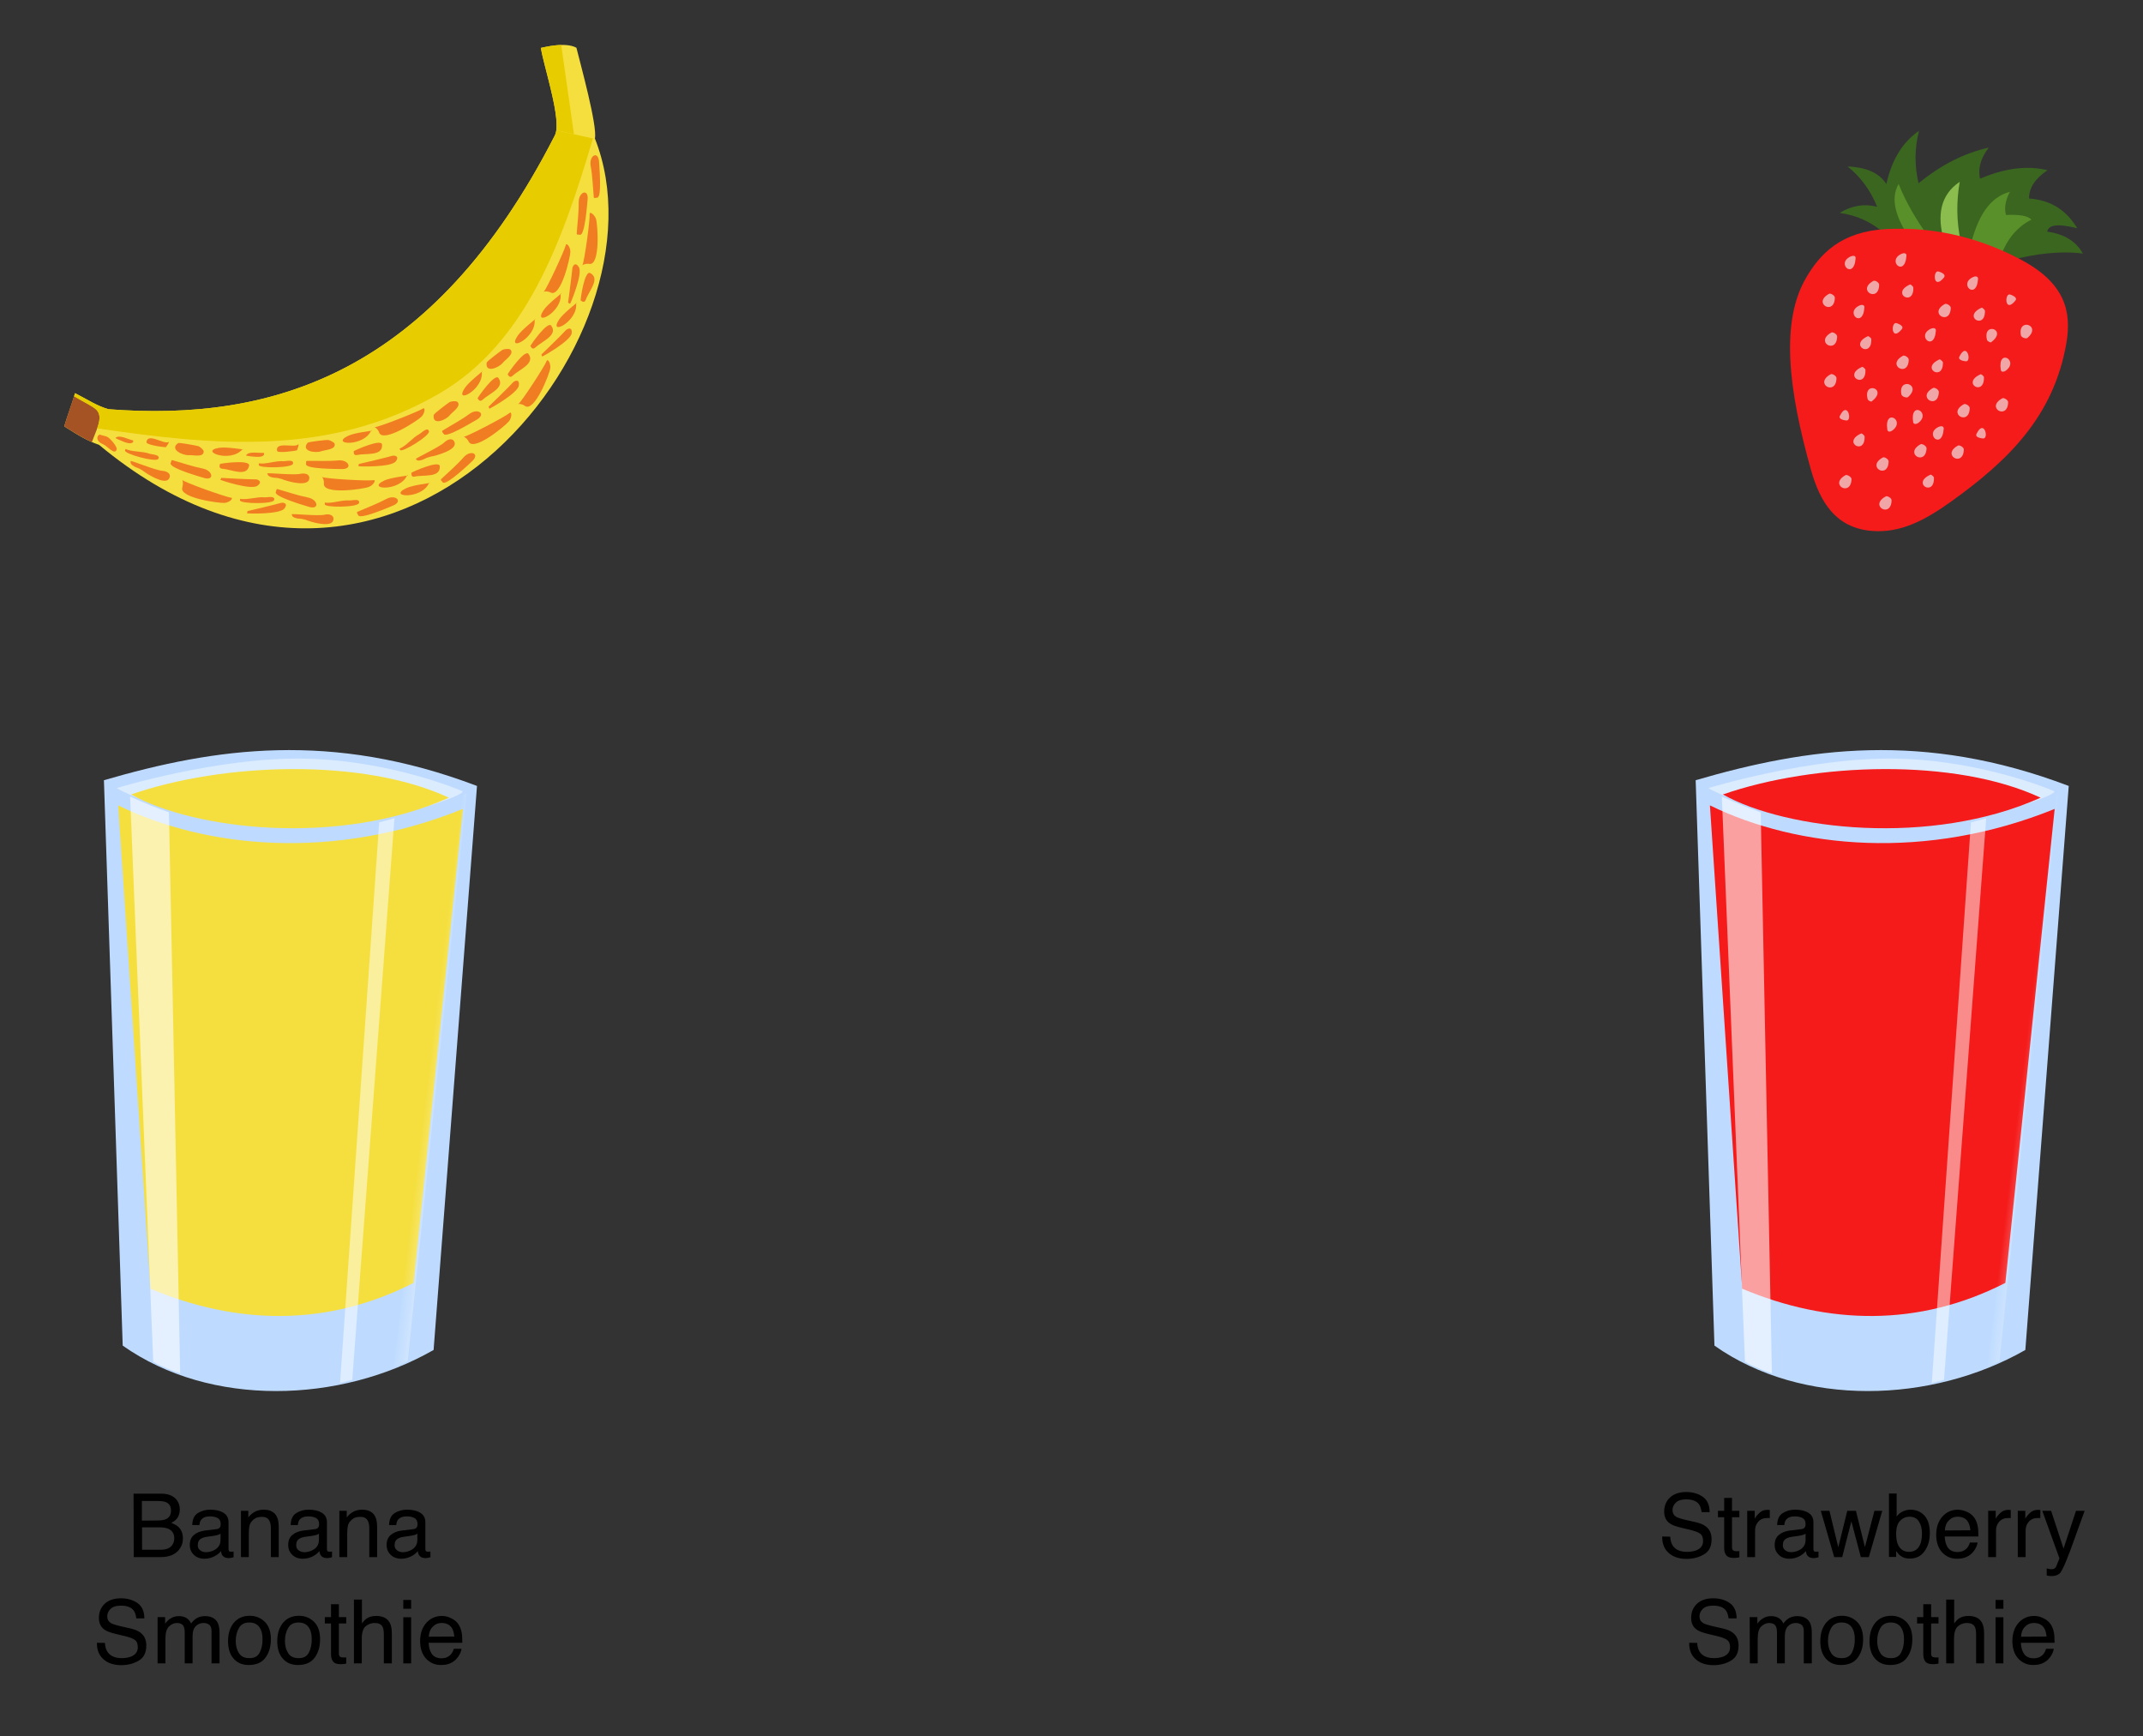 <?xml version="1.0" encoding="utf-8"?>
<svg version="1.1" id="Layer_1" xmlns="http://www.w3.org/2000/svg" xmlns:xlink="http://www.w3.org/1999/xlink" x="0px" y="0px"
	 viewBox="0 0 1310.9 1062" style="enable-background:new 0 0 1310.9 1062;" xml:space="preserve">
<rect x="0" y="0" width="1310.9" height="1062" fill="#333333" stroke="none"/>
<style type="text/css">
	.st0{fill:#3B6620;}
	.st1{fill:#599029;}
	.st2{fill:#8BBC4E;}
	.st3{fill:#F51B1B;}
	.st4{fill:#F0A6A6;}
	.st5{fill:#BEDBFF;}
	.st6{fill:#FFFFFF;fill-opacity:0.466;}
	.st7{fill:#F5DF3F;}
	.st8{fill:#FFFFFF;fill-opacity:0.585;}
	.st9{fill:url(#SVGID_1_);}
	.st10{fill:#FFFFFF;fill-opacity:0.49;}
	.st11{fill:url(#SVGID_2_);}
	.st12{fill:#A55325;}
	.st13{fill:#E7CC00;}
	.st14{fill:#F17D23;}
	.st15{fill:none;}
</style>
<g id="_566188592_7_">
	<path class="st0" d="M1153.3,143.2c-8.7-7.6-17-11.3-27.9-13c6.8-4.1,14.3-5.9,22.9-3.7c-4-9.8-9.9-18.1-18.1-24.7
		c10.8,0.5,19.2,3.6,23.7,10.8c3.2-14.5,9.7-25.5,20-32.6c-2.9,11.1-2.7,21.7-0.3,32.1c13.8-11.3,28.1-18.5,42.9-21.8
		c-4.1,5.5-6.8,11.4-5.3,19c14.1-6,27.9-8.4,41.3-5.2c-7.6,5.1-11.4,10.9-11.3,17.3c15.1,1.2,23.5,8.5,29.5,18.2
		c-13.4-3.3-17.7-1.6-18.4,2.1c11,1.5,17.9,6.3,21.8,13.4c-13.8-1.8-28.5,0.1-43.7,3.9L1153.3,143.2z"/>
	<path class="st1" d="M1180.1,145.4c-4.3-0.3-8.6-0.7-12.9-1.1c-7.4-11.7-11-22.6-5.8-31.8C1165.9,123.8,1172.3,134.7,1180.1,145.4z
		"/>
	<path class="st2" d="M1199.3,147.2c-3.3,0.2-6.7,0.3-10,0.5c-4.7-16-2.3-28.6,9.5-36.5C1196.7,123.2,1196.8,135.2,1199.3,147.2z"/>
	<path class="st1" d="M1224,156.2c-6.1-2.3-12.3-4.6-18.4-6.8c4.2-16.6,11.3-28.8,23.9-32.1c-2.5,4.7-3.7,9.5-2.4,14.2
		c8.3-0.4,13.6,0.5,15.5,2.9C1233.9,138.7,1227.9,146.2,1224,156.2z"/>
	<path class="st3" d="M1104.7,170.1c8.6-14.9,21.6-28.6,49.4-30c32.2-1.6,59.2,6.7,81.5,18.4c28,14.6,31.7,32.4,28.4,51.5
		c-7.8,44.9-35.8,71.9-70.5,96.8c-16.1,11.5-31.1,19.5-48.9,17.9c-21.7-2-31.2-17.5-36.8-37.3
		C1093.8,237.8,1089.2,196.8,1104.7,170.1z"/>
	<path class="st4" d="M1229.4,180.1c-3.3-0.5-3,11.7,3.4,3.8C1234.7,181.6,1229.5,180.1,1229.4,180.1z"/>
	<path class="st4" d="M1185.6,166c-3.3-0.5-3,11.7,3.5,3.8C1191,167.4,1185.7,166,1185.6,166z"/>
	<path class="st4" d="M1159.9,197.6c-3.3-0.5-3,11.7,3.4,3.8C1165.3,199.1,1160,197.6,1159.9,197.6z"/>
	<path class="st4" d="M1202.8,221c3.3-0.3,0.3-12.1-4.2-2.9C1197.3,220.7,1202.7,221,1202.8,221z"/>
	<path class="st4" d="M1213.3,268.2c3.4-0.3,0.3-12.1-4.2-2.9C1207.7,267.9,1213.2,268.2,1213.3,268.2z"/>
	<path class="st4" d="M1129.7,257.2c3.4-0.3,0.3-12.1-4.2-2.9C1124.2,256.9,1129.7,257.2,1129.7,257.2z"/>
	<path class="st4" d="M1207.1,169.4c-9.5,4.2,2,14.7,2.9,1.2C1210.1,168.8,1208.2,168.9,1207.1,169.4z"/>
	<path class="st4" d="M1181.3,201c-9.5,4.2,2,14.7,2.9,1.2C1184.3,200.5,1182.5,200.5,1181.3,201z"/>
	<path class="st4" d="M1163.3,155.2c-9.5,4.2,2,14.8,2.9,1.2C1166.3,154.6,1164.4,154.7,1163.3,155.2z"/>
	<path class="st4" d="M1137.6,186.8c-9.5,4.2,2,14.7,2.9,1.2C1140.6,186.3,1138.7,186.3,1137.6,186.8z"/>
	<path class="st4" d="M1186.1,261c-9.5,4.2,2,14.8,2.9,1.2C1189.1,260.5,1187.3,260.5,1186.1,261z"/>
	<path class="st4" d="M1132.2,156.8c-9.5,4.2,2,14.7,2.9,1.2C1135.3,156.2,1133.4,156.3,1132.2,156.8z"/>
	<path class="st4" d="M1227,226.7c8.3-6.2-5.2-14-3.1-0.5C1224.2,227.9,1226,227.4,1227,226.7z"/>
	<path class="st4" d="M1173.4,258.7c8.3-6.2-5.2-14-3.1-0.5C1170.6,259.8,1172.4,259.4,1173.4,258.7z"/>
	<path class="st4" d="M1157.6,263.3c8.3-6.2-5.1-14-3.1-0.5C1154.8,264.5,1156.6,264.1,1157.6,263.3z"/>
	<path class="st4" d="M1212.2,188.2c-12.2,5.4,2.4,13.9,2,1.8C1214.1,189.4,1212.5,188,1212.2,188.2z"/>
	<path class="st4" d="M1139.1,224.4c-12.2,5.3,2.5,13.9,2,1.8C1141.1,225.6,1139.4,224.2,1139.1,224.4z"/>
	<path class="st4" d="M1186.5,219.8c-12.2,5.3,2.4,13.9,2,1.8C1188.4,221,1186.8,219.7,1186.5,219.8z"/>
	<path class="st4" d="M1211.6,228.9c-12.2,5.4,2.4,13.9,2,1.8C1213.6,230.1,1212,228.8,1211.6,228.9z"/>
	<path class="st4" d="M1138.6,265.1c-12.2,5.3,2.5,13.9,2,1.8C1140.5,266.3,1138.9,265,1138.6,265.1z"/>
	<path class="st4" d="M1168.4,174c-12.2,5.4,2.5,13.9,2,1.9C1170.4,175.2,1168.7,173.8,1168.4,174z"/>
	<path class="st4" d="M1142.7,205.6c-12.2,5.4,2.5,13.9,2,1.8C1144.7,206.8,1143,205.5,1142.7,205.6z"/>
	<path class="st4" d="M1181,290.3c-12.2,5.3,2.5,13.9,2,1.8C1183,291.5,1181.3,290.2,1181,290.3z"/>
	<path class="st4" d="M1217.9,209.4c10.7-7.9-5.4-13-2.4-1.4C1215.7,208.7,1217.6,209.6,1217.9,209.4z"/>
	<path class="st4" d="M1144.8,245.6c10.7-7.9-5.4-13-2.3-1.4C1142.6,244.9,1144.5,245.8,1144.8,245.6z"/>
	<path class="st4" d="M1189.8,185.9c-10.6,5.7,3.2,13.6,3.5,2.5C1193.4,186.9,1190.7,185.5,1189.8,185.9z"/>
	<path class="st4" d="M1164.1,217.6c-10.6,5.7,3.2,13.6,3.5,2.5C1167.7,218.6,1165,217.1,1164.1,217.6z"/>
	<path class="st4" d="M1201.4,247.2c-10.6,5.7,3.2,13.6,3.5,2.5C1205,248.2,1202.2,246.7,1201.4,247.2z"/>
	<path class="st4" d="M1182.5,237.3c-10.5,5.7,3.2,13.6,3.5,2.5C1186.1,238.3,1183.4,236.8,1182.5,237.3z"/>
	<path class="st4" d="M1197.8,272.5c-10.6,5.7,3.2,13.6,3.5,2.5C1201.4,273.5,1198.6,272.1,1197.8,272.5z"/>
	<path class="st4" d="M1224.9,243.6c-10.6,5.7,3.2,13.6,3.5,2.5C1228.5,244.6,1225.7,243.1,1224.9,243.6z"/>
	<path class="st4" d="M1151.8,279.8c-10.5,5.7,3.2,13.6,3.5,2.5C1155.4,280.8,1152.6,279.3,1151.8,279.8z"/>
	<path class="st4" d="M1129,290.6c-10.5,5.7,3.2,13.6,3.6,2.5C1132.6,291.6,1129.8,290.2,1129,290.6z"/>
	<path class="st4" d="M1146,171.8c-10.5,5.7,3.2,13.6,3.5,2.5C1149.6,172.7,1146.9,171.3,1146,171.8z"/>
	<path class="st4" d="M1120.3,203.4c-10.5,5.7,3.2,13.6,3.5,2.5C1123.9,204.4,1121.2,202.9,1120.3,203.4z"/>
	<path class="st4" d="M1174.9,271.7c-10.5,5.7,3.2,13.6,3.6,2.5C1178.5,272.7,1175.8,271.3,1174.9,271.7z"/>
	<path class="st4" d="M1119.9,228.9c-10.6,5.7,3.2,13.6,3.5,2.5C1123.5,229.9,1120.8,228.4,1119.9,228.9z"/>
	<path class="st4" d="M1118.9,179.7c-10.5,5.7,3.2,13.6,3.5,2.5C1122.5,180.7,1119.7,179.2,1118.9,179.7z"/>
	<path class="st4" d="M1153.6,303.6c-10.6,5.7,3.2,13.6,3.5,2.5C1157.2,304.6,1154.4,303.1,1153.6,303.6z"/>
	<path class="st4" d="M1240.2,206.7c9.1-7.8-6.1-12.6-4-1.7C1236.4,206.5,1239.4,207.4,1240.2,206.7z"/>
	<path class="st4" d="M1167.1,242.9c9-7.8-6.1-12.5-4-1.7C1163.4,242.7,1166.4,243.5,1167.1,242.9z"/>
</g>
<g transform="matrix(.566 0 0 .566 -452.28 21.535)">
	<path class="st5" d="M911.4,805.1l20.3,611c94.8,66.9,234.9,62.5,336,4.7l46.9-609.5C1157.6,751.6,1031.3,770.1,911.4,805.1
		L911.4,805.1z"/>
	<path class="st6" d="M925.3,813.6c-0.6,0.7,76.7,40.6,176.7,42.1c104.6,1.5,202.8-34.7,196.8-38.8c0,0-76.5-33.2-170.2-35.1
		S925.3,813.6,925.3,813.6L925.3,813.6z"/>
	<g>
		<path class="st7" d="M926.8,832.3l34.9,522.3c92.6,39,190.7,41.7,284.4-6.3l53.3-512.2C1160.4,892.5,1021.8,878.8,926.8,832.3
			L926.8,832.3z"/>
		<path class="st7" d="M940.8,820.5c99-34.5,250.8-39.8,343.4,3.5C1165.4,877.2,1009,858.7,940.8,820.5z"/>
	</g>
	<path class="st8" d="M939.7,822.8c14.2,6.4,28.3,12.2,42,17l12.1,606.2c-9.9-3.3-19.7-7.1-29.1-12.5L939.7,822.8L939.7,822.8z"/>

		<linearGradient id="SVGID_1_" gradientUnits="userSpaceOnUse" x1="7393.394" y1="2188.703" x2="7262.894" y2="2172.923" gradientTransform="matrix(0.321 0 0 0.321 -1071.238 440.326)">
		<stop  offset="0" style="stop-color:#FFFFFF;stop-opacity:0.792"/>
		<stop  offset="1" style="stop-color:#FFFFFF;stop-opacity:0"/>
	</linearGradient>
	<path class="st9" d="M1233.7,844c24.3-6.9,46.9-14.2,69.7-24.8l-63.7,613.7c-23.6,10.4-36.2,14.3-52.1,18.9L1233.7,844L1233.7,844z
		"/>
	<path class="st10" d="M1179.8,1453.1l45.6-606.9l-16.5,4.5l-42.3,605.7L1179.8,1453.1L1179.8,1453.1z"/>
</g>
<g transform="matrix(.566 0 0 .566 -452.28 21.535)">
	<path class="st5" d="M2631.7,805.1l20.3,611c94.8,66.9,234.9,62.5,336,4.7l46.9-609.5C2877.9,751.6,2751.6,770.1,2631.7,805.1
		L2631.7,805.1z"/>
	<path class="st6" d="M2645.6,813.6c-0.6,0.7,76.7,40.6,176.7,42.1c104.6,1.5,202.8-34.7,196.8-38.8c0,0-76.5-33.2-170.2-35.1
		S2645.6,813.6,2645.6,813.6L2645.6,813.6z"/>
	<g>
		<path class="st3" d="M2647.1,832.3l34.9,522.3c92.6,39,190.7,41.7,284.4-6.3l53.3-512.2C2880.7,892.5,2742.2,878.8,2647.1,832.3
			L2647.1,832.3z"/>
		<path class="st3" d="M2661.1,820.5c99-34.5,250.8-39.8,343.4,3.5C2885.7,877.2,2729.3,858.7,2661.1,820.5z"/>
	</g>
	<path class="st8" d="M2660,822.8c14.2,6.4,28.3,12.2,42,17l12.1,606.2c-9.9-3.3-19.7-7.1-29.1-12.5L2660,822.8L2660,822.8z"/>

		<linearGradient id="SVGID_2_" gradientUnits="userSpaceOnUse" x1="12759.943" y1="2188.726" x2="12629.443" y2="2172.946" gradientTransform="matrix(0.321 0 0 0.321 -1071.238 440.326)">
		<stop  offset="0" style="stop-color:#FFFFFF;stop-opacity:0.792"/>
		<stop  offset="1" style="stop-color:#FFFFFF;stop-opacity:0"/>
	</linearGradient>
	<path class="st11" d="M2954,844c24.3-6.9,46.9-14.2,69.7-24.8l-63.7,613.7c-23.6,10.4-36.2,14.3-52.1,18.9L2954,844L2954,844z"/>
	<path class="st10" d="M2900.1,1453.1l45.6-606.9l-16.5,4.5l-42.3,605.7L2900.1,1453.1L2900.1,1453.1z"/>
</g>
<g id="_699425632_13_">
	<path class="st7" d="M330.9,29.3c1.2,9.7,13.2,44.7,8.5,53.5C264.7,229.1,166.1,258,66.4,250.3c-7.4-2.1-13.1-6.1-20.5-9.8
		c-2,6.8-4.6,13.6-6.6,20.3c9.5,6,13.9,8.7,21.3,11.3c179.8,149.5,351.9-64.9,303.3-187.4c1.7-7.5-9-46.2-11.3-55.5
		C346.7,26,336.5,28,330.9,29.3z"/>
	<path class="st12" d="M50,245l-4.7-2.7c-1.9,6.2-4.3,12.3-6,18.5c7.5,4.7,11.8,7.4,16.9,9.6c0.7-1.7,1.3-3.2,1.8-4.6
		c1.5-3.7,2.4-6.2,2.7-8.4c0.4-2.2,0.1-4-0.6-5.3s-1.9-2.2-3.6-3.4C54.7,247.6,52.3,246.3,50,245z"/>
	<path class="st13" d="M268.9,240.6c52.6-30.7,75-92.2,93.8-155.9l-22.4-5c-0.2,1.3-0.5,2.4-0.9,3.2
		C264.7,229.1,166.1,258,66.4,250.3c-7.4-2.1-13.1-6.1-20.5-9.8c-0.2,0.6-0.4,1.3-0.6,1.9l4.7,2.7c2.4,1.3,4.7,2.6,6.5,3.7
		s2.9,2,3.6,3.4s1,3.2,0.6,5.3c-0.2,1.3-0.6,2.8-1.3,4.5C130,272.3,201.4,279.9,268.9,240.6z"/>
	<path class="st14" d="M70.6,267.9c2.1-2.3,7.8,0.8,10.8,1.5c0.4,0.1,0.4,3.1-5.3,1C74,269.6,70.5,268,70.6,267.9z"/>
	<path class="st14" d="M150.5,278.6c1.3-2.8,7.7-1.4,10.8-1.6c0.4,0,1.3,2.9-4.9,2.4C154.2,279.3,150.5,278.8,150.5,278.6z"/>
	<path class="st14" d="M103,270.4c-2.8,1.5-12.9-6-13.4,0.1c-0.1,1.6,10.2,3.1,11.9,3C101.5,273.5,104.3,269.7,103,270.4z"/>
	<path class="st14" d="M182.3,271.9c-2.3,2.2-14.1-2.1-12.8,3.9c0.3,1.5,10.7,0.1,12.2-0.4C181.7,275.4,183.4,270.9,182.3,271.9z"/>
	<path class="st14" d="M60.9,265.8c-2.3,1.2-1.7,4.4,1.9,5.8c3,1.2,7.5,7.3,8.6,3.2c0.4-1.4-3.9-6.9-6.2-7.8
		C64.6,266.9,61,265.8,60.9,265.8z"/>
	<path class="st14" d="M76.8,274.6c4.3,2,10.1,1.2,15,3c1.2,0.4,6.6,0.5,5,3.1c-1.5,2.3-21.2-3.2-20.3-5.2
		C76.6,275.3,76.8,274.6,76.8,274.6z"/>
	<path class="st14" d="M146.9,305.1c4.7,0.8,10.1-1.4,15.2-0.9c1.2,0.1,6.5-1.2,5.6,1.7c-0.8,2.6-21.3,2.2-20.9,0.1
		C146.8,305.8,146.9,305.1,146.9,305.1z"/>
	<path class="st14" d="M158.3,283.4c4.7,0.7,10-1.7,15.2-1.3c1.3,0.1,6.5-1.4,5.7,1.6c-0.7,2.6-21.2,2.8-20.9,0.7
		C158.3,284,158.4,283.4,158.3,283.4z"/>
	<path class="st14" d="M198.7,307.4c4.7,0.7,10-1.7,15.2-1.3c1.3,0.1,6.5-1.4,5.7,1.6c-0.7,2.7-21.3,2.9-20.9,0.7
		C198.7,308.1,198.7,307.4,198.7,307.4z"/>
	<path class="st14" d="M244.4,274.4c4.4-1.8,7.7-6.6,12.3-9c1.1-0.6,4.9-4.6,5.7-1.6c0.7,2.7-16.8,13.4-17.6,11.4
		C244.7,275,244.4,274.4,244.4,274.4z"/>
	<path class="st14" d="M79.9,282c0.4-0.5,15.2,5.7,19.5,6c2,0.1,5.4,1.3,4.3,4.2c-1.7,4.6-10.4-0.5-13.3-2.2c-3-1.8-3.3-2.8-7.3-4.2
		c-1.2-0.5-3.6-1.9-3.2-3.3V282z"/>
	<path class="st14" d="M163.4,289.6c0.2-0.6,16.2,1.2,20.4,0.2c2-0.4,5.6-0.3,5.4,2.8c-0.3,4.9-10.2,2.5-13.3,1.6
		c-3.4-0.9-4-1.8-8.2-2c-1.3-0.1-3.9-0.8-4-2.2L163.4,289.6z"/>
	<path class="st14" d="M178.3,314.6c0.2-0.6,16.2,1.2,20.4,0.2c1.9-0.5,5.5-0.2,5.3,2.8c-0.3,4.9-10.2,2.5-13.3,1.6
		c-3.4-0.9-4-1.8-8.2-2c-1.3-0.1-3.9-0.8-3.9-2.2L178.3,314.6z"/>
	<path class="st14" d="M254.3,280.8c-0.1-0.6,14.5-7.3,17.6-10.3c1.4-1.4,4.6-3.1,6-0.4c2.2,4.4-7.5,7.3-10.6,8.3
		c-3.3,1-4.3,0.6-8.1,2.5c-1.1,0.6-3.8,1.4-4.6,0.1L254.3,280.8z"/>
	<path class="st14" d="M121.4,272.9c-0.9-0.3-11.8-2.3-12.4-1.9c-5.6,3.8,2.7,7.6,6.4,7.4c2.8-0.2,9.1,1.6,9.2-2.2
		C124.7,275.2,122.3,273.2,121.4,272.9z"/>
	<path class="st14" d="M200.7,269.1c-1-0.1-12,1.1-12.5,1.7c-4.3,5.2,4.7,6.5,8.3,5.2c2.6-0.9,9.1-1,8.2-4.6
		C204.4,270.5,201.7,269.2,200.7,269.1z"/>
	<path class="st14" d="M275.1,245.9c-0.8,0.4-9.7,7.1-9.8,7.9c-1,6.7,7.4,3.2,9.8,0.2c1.8-2.2,7.3-5.6,4.7-8.2
		C279.1,245.1,276,245.4,275.1,245.9z"/>
	<path class="st14" d="M307.5,213.9c-0.8,0.4-9.7,7.1-9.8,7.9c-1,6.7,7.4,3.1,9.8,0.2c1.8-2.2,7.3-5.6,4.7-8.2
		C311.4,213.1,308.4,213.5,307.5,213.9z"/>
	<path class="st14" d="M111.4,293.5c1.8,1.7,26.6,10.5,29.9,10.9c1.8,0.2-0.8,2.9-3.8,3.2c-3.3,0.3-28.7-3.1-25.9-9.7
		C111.9,296.8,112.1,294.2,111.4,293.5z"/>
	<path class="st14" d="M196.8,291.7c2.3,1.2,28.5,2.6,31.7,2c1.7-0.3,0.1,3-2.8,4.1c-3,1.3-28.4,5.1-27.6-2.1
		C198.3,294.7,197.8,292.2,196.8,291.7z"/>
	<path class="st14" d="M283.5,267.2c2.5-0.2,25.8-12.5,28.2-14.6c1.4-1.2,1.6,2.5-0.3,5c-2,2.6-21.7,19-24.7,12.5
		C286.3,269,284.5,267.1,283.5,267.2z"/>
	<path class="st14" d="M316.9,247.3c2.1-1.4,16.4-23.5,17.5-26.5c0.6-1.7,2.6,1.4,2.2,4.5c-0.4,3.3-9.7,27.2-15.5,23
		C320.2,247.5,317.8,246.7,316.9,247.3z"/>
	<path class="st14" d="M229,261.3c2.5,0.1,27-9.6,29.7-11.4c1.5-1,1.3,2.7-0.8,4.9c-2.3,2.4-23.7,16.5-26,9.7
		C231.6,263.4,230.1,261.4,229,261.3z"/>
	<path class="st14" d="M332.5,178.6c1.9-1.7,12.9-25.6,13.6-28.7c0.4-1.7,2.8,1,2.8,4.1c0,3.3-5.8,28.3-12.1,24.9
		C335.9,178.3,333.3,177.9,332.5,178.6z"/>
	<path class="st14" d="M356.2,162.4c1.3-2.2,4.8-28.3,4.5-31.5c-0.2-1.8,2.9,0.1,3.9,3.1c1,3.1,2.8,28.7-4.2,27.4
		C359.3,161.2,356.8,161.5,356.2,162.4z"/>
	<path class="st14" d="M105.6,281.5c6.4,1.8,12,3.8,18.5,5.1c6.4,1.3,7.3,8.1-0.1,5.5c-1.3-0.4-20.8-5.9-19.6-8.8
		C104.8,282.4,104.6,281.2,105.6,281.5z"/>
	<path class="st14" d="M169.9,299.2c6.4,1.8,12,3.8,18.5,5.1c6.4,1.3,7.3,8.1-0.1,5.5c-1.3-0.4-20.8-6-19.6-8.8
		C169.1,300.1,168.9,298.9,169.9,299.2z"/>
	<path class="st14" d="M187.9,281.9c6.6-0.1,12.6,0.3,19.1-0.3c6.5-0.6,9.2,5.7,1.5,5.3c-1.4-0.1-21.6,0.1-21.3-3
		C187.4,283,186.9,281.9,187.9,281.9z"/>
	<path class="st14" d="M270.8,263.3c5.7-3.5,11-6.2,16.3-10.1s10.9,0.1,4,3.8c-1.2,0.6-18.4,11.3-19.7,8.4
		C270.9,264.6,269.9,263.9,270.8,263.3z"/>
	<path class="st14" d="M352.8,142.8c0.4-6.6,1.3-12.6,1.2-19.1s6.4-8.8,5.4-1.1c-0.2,1.4-1.5,21.5-4.6,21
		C353.9,143.4,352.7,143.8,352.8,142.8z"/>
	<path class="st14" d="M363.2,120.5c-0.6-6.6-0.7-12.6-1.9-19.1c-1.1-6.4,4.9-9.7,5.2-1.9c0,1.4,1.9,21.5-1.2,21.4
		C364.3,120.9,363.3,121.6,363.2,120.5z"/>
	<path class="st14" d="M218.8,313c6.1-2.7,11.7-4.7,17.5-7.8c5.7-3.1,10.8,1.6,3.5,4.3c-1.3,0.5-19.8,8.6-20.7,5.6
		C218.7,314.2,217.8,313.4,218.8,313z"/>
	<path class="st14" d="M269.9,293c4.8-4.6,9.4-8.4,13.7-13.3s10.6-2.2,4.7,2.9c-1,0.9-15.6,14.9-17.5,12.4
		C270.3,294.2,269.2,293.7,269.9,293z"/>
	<path class="st14" d="M149.1,274.9c-0.4,0.1-10.5-1.7-15-1c-12.8,2,7,9.5,14.2,0.9C148.7,274.4,148.9,275,149.1,274.9z"/>
	<path class="st14" d="M227.8,263.3c-0.4,0.3-10.6,1.3-14.7,3.2c-11.7,5.5,9.4,7.1,13.9-3.1C227.2,262.9,227.7,263.4,227.8,263.3z"
		/>
	<path class="st14" d="M249.8,290.7c-0.3,0.3-10.6,1.3-14.7,3.2c-11.7,5.5,9.4,7.1,13.9-3.1C249.2,290.3,249.6,290.8,249.8,290.7z"
		/>
	<path class="st14" d="M263.2,295.3c-0.4,0.3-10.6,1.3-14.7,3.3c-11.7,5.5,9.4,7.1,13.9-3.1C262.6,295,263.1,295.4,263.2,295.3z"/>
	<path class="st14" d="M295.4,226.8c-0.2,0.4-8.4,6.6-11,10.4c-7.2,10.7,11.7,1.2,10.3-9.8C294.7,226.8,295.3,227,295.4,226.8z"/>
	<path class="st14" d="M327.7,194.9c-0.2,0.4-8.4,6.6-11,10.4c-7.2,10.7,11.7,1.2,10.3-9.8C327,194.9,327.7,195.1,327.7,194.9z"/>
	<path class="st14" d="M343.5,179.3c-0.2,0.4-8.4,6.6-10.9,10.3c-7.2,10.8,11.7,1.3,10.3-9.8C342.8,179.2,343.4,179.4,343.5,179.3z"
		/>
	<path class="st14" d="M353.1,184.9c-0.2,0.4-8.4,6.6-11,10.4c-7.2,10.8,11.7,1.3,10.3-9.8C352.4,184.9,353,185.1,353.1,184.9z"/>
	<path class="st14" d="M134.5,283.8c0.8-0.4,18.6-2.8,17.9,1c-1.4,7.2-10.8,2.3-16.5,1.9C133.2,286.5,134.8,283.7,134.5,283.8z"/>
	<path class="st14" d="M216.3,276c0.7-0.6,17.1-7.9,17.4-4.1c0.6,7.3-9.7,5.2-15.3,6.4C215.7,278.9,216.6,275.7,216.3,276z"/>
	<path class="st14" d="M251.6,289.2c0.7-0.6,17.1-7.9,17.4-4.1c0.6,7.3-9.8,5.2-15.3,6.4C251,292.2,251.9,289,251.6,289.2z"/>
	<path class="st14" d="M292.1,243.7c0.3-0.9,10.6-15.6,12.8-12.5c4.3,5.9-5.6,9.5-9.8,13.4C293.1,246.4,292.2,243.3,292.1,243.7z"/>
	<path class="st14" d="M310.5,229c0.3-0.9,10.6-15.6,12.8-12.5c4.3,5.9-5.7,9.5-9.8,13.4C311.5,231.8,310.6,228.7,310.5,229z"/>
	<path class="st14" d="M324.4,211.7c0.3-0.9,10.6-15.6,12.8-12.5c4.3,5.9-5.6,9.5-9.8,13.4C325.4,214.5,324.5,211.3,324.4,211.7z"/>
	<path class="st14" d="M355.2,183.9c-0.2-0.9,2.4-18.7,5.8-16.9c6.5,3.3-0.8,11-2.7,16.4C357.4,186,355.2,183.6,355.2,183.9z"/>
	<path class="st14" d="M135.4,292.3c0.3,0.1,19.2,1,21,0.9c0.9-0.1,4.7,1.2,1.1,3.9c-3.8,2.9-22.8-3.5-22.7-3.6
		C134.8,293.5,135.3,292.3,135.4,292.3z"/>
	<path class="st14" d="M219.5,283.8c0.3,0,18.7-4.4,20.4-5c0.8-0.3,4.9-0.2,2.2,3.4c-2.9,3.8-22.8,3.1-22.8,3
		C219.3,285.1,219.4,283.8,219.5,283.8z"/>
	<path class="st14" d="M298.9,248.7c0.3-0.2,13.8-13.4,14.9-14.8c0.6-0.7,4.1-2.7,3.6,1.8c-0.5,4.8-18,14.4-18,14.3
		C299.3,250,298.8,248.8,298.9,248.7z"/>
	<path class="st14" d="M331.2,216.8c0.3-0.2,13.8-13.4,14.9-14.8c0.6-0.7,4.1-2.7,3.6,1.8c-0.5,4.7-18,14.4-18,14.3
		C331.7,218.1,331.1,216.9,331.2,216.8z"/>
	<path class="st14" d="M347.5,185.1c0.1-0.3,2.5-19.1,2.6-20.9c0-0.9,1.6-4.7,4-0.8c2.6,4-5.2,22.4-5.3,22.4
		C348.6,185.8,347.5,185.2,347.5,185.1z"/>
	<path class="st14" d="M151.4,312.6c0.3,0,18.7-4.4,20.4-5c0.8-0.3,4.9-0.2,2.2,3.4c-2.9,3.8-22.8,3.1-22.8,3
		C151.1,313.9,151.3,312.6,151.4,312.6z"/>
	<path class="st13" d="M351.1,82.1l-7.8-54.6c-4.5,0.1-9.2,1.1-12.4,1.8c1.1,8.8,11,38.3,9.4,50.3L351.1,82.1z"/>
</g>
<g>
	<path d="M81.7,913.6h16.8c4.6,0,7.8,1.4,9.8,4.1c1.1,1.6,1.7,3.5,1.7,5.5c0,2.4-0.7,4.5-2.1,6c-0.7,0.8-1.8,1.6-3.1,2.3
		c2,0.8,3.5,1.6,4.5,2.6c1.7,1.7,2.6,4,2.6,7c0,2.5-0.8,4.8-2.4,6.8c-2.4,3-6.1,4.5-11.2,4.5H81.8L81.7,913.6L81.7,913.6z M96.5,930
		c2.2,0,4-0.3,5.2-0.9c2-1,2.9-2.7,2.9-5.2s-1-4.2-3.1-5.1c-1.2-0.5-2.9-0.7-5.2-0.7h-9.5v12L96.5,930L96.5,930z M98.3,947.9
		c3.3,0,5.6-0.9,7-2.8c0.9-1.2,1.3-2.6,1.3-4.3c0-2.8-1.3-4.7-3.8-5.8c-1.4-0.5-3.1-0.8-5.4-0.8H86.9v13.7L98.3,947.9L98.3,947.9z"
		/>
	<path d="M132.5,935.3c1.1-0.1,1.8-0.6,2.2-1.4c0.2-0.4,0.3-1,0.3-1.8c0-1.6-0.6-2.8-1.7-3.5c-1.2-0.7-2.8-1.1-4.9-1.1
		c-2.5,0-4.2,0.7-5.3,2c-0.6,0.7-1,1.9-1.1,3.3h-4.4c0.1-3.5,1.2-5.9,3.4-7.3c2.2-1.4,4.7-2.1,7.6-2.1c3.3,0,6,0.6,8.1,1.9
		c2.1,1.3,3.1,3.2,3.1,5.9v16.3c0,0.5,0.1,0.9,0.3,1.2s0.6,0.4,1.3,0.4c0.2,0,0.4,0,0.7,0c0.3,0,0.5-0.1,0.8-0.1v3.5
		c-0.7,0.2-1.3,0.3-1.7,0.4c-0.4,0.1-0.9,0.1-1.6,0.1c-1.6,0-2.8-0.6-3.6-1.7c-0.4-0.6-0.7-1.5-0.8-2.6c-1,1.3-2.4,2.4-4.2,3.3
		c-1.8,0.9-3.8,1.4-6,1.4c-2.6,0-4.8-0.8-6.4-2.4c-1.7-1.6-2.5-3.6-2.5-6c0-2.6,0.8-4.7,2.5-6.1c1.6-1.4,3.8-2.3,6.4-2.7
		L132.5,935.3z M122.4,948.2c1,0.8,2.2,1.2,3.6,1.2c1.7,0,3.3-0.4,4.9-1.2c2.6-1.3,4-3.4,4-6.3v-3.8c-0.6,0.4-1.3,0.7-2.2,0.9
		c-0.9,0.2-1.8,0.4-2.7,0.5l-2.9,0.4c-1.7,0.2-3,0.6-3.9,1.1c-1.5,0.8-2.2,2.1-2.2,4C120.9,946.3,121.4,947.4,122.4,948.2z"/>
	<path d="M147.4,924.1h4.5v4c1.3-1.7,2.8-2.8,4.3-3.6c1.5-0.7,3.2-1.1,5-1.1c4,0,6.7,1.4,8.1,4.2c0.8,1.5,1.2,3.7,1.2,6.6v18.2h-4.8
		v-17.8c0-1.7-0.3-3.1-0.8-4.2c-0.8-1.8-2.4-2.6-4.6-2.6c-1.1,0-2.1,0.1-2.8,0.3c-1.3,0.4-2.4,1.2-3.4,2.3c-0.8,0.9-1.3,1.9-1.5,2.9
		s-0.4,2.4-0.4,4.3v14.8h-4.8L147.4,924.1L147.4,924.1z"/>
	<path d="M192.7,935.3c1.1-0.1,1.8-0.6,2.2-1.4c0.2-0.4,0.3-1,0.3-1.8c0-1.6-0.6-2.8-1.7-3.5c-1.2-0.7-2.8-1.1-4.9-1.1
		c-2.5,0-4.2,0.7-5.3,2c-0.6,0.7-1,1.9-1.1,3.3h-4.4c0.1-3.5,1.2-5.9,3.4-7.3c2.2-1.4,4.7-2.1,7.6-2.1c3.3,0,6,0.6,8.1,1.9
		c2.1,1.3,3.1,3.2,3.1,5.9v16.3c0,0.5,0.1,0.9,0.3,1.2s0.6,0.4,1.3,0.4c0.2,0,0.4,0,0.7,0c0.3,0,0.5-0.1,0.8-0.1v3.5
		c-0.7,0.2-1.3,0.3-1.7,0.4c-0.4,0.1-0.9,0.1-1.6,0.1c-1.6,0-2.8-0.6-3.6-1.7c-0.4-0.6-0.7-1.5-0.8-2.6c-1,1.3-2.4,2.4-4.2,3.3
		c-1.8,0.9-3.8,1.4-6,1.4c-2.6,0-4.8-0.8-6.4-2.4c-1.7-1.6-2.5-3.6-2.5-6c0-2.6,0.8-4.7,2.5-6.1c1.6-1.4,3.8-2.3,6.4-2.7
		L192.7,935.3z M182.6,948.2c1,0.8,2.2,1.2,3.6,1.2c1.7,0,3.3-0.4,4.9-1.2c2.6-1.3,4-3.4,4-6.3v-3.8c-0.6,0.4-1.3,0.7-2.2,0.9
		c-0.9,0.2-1.8,0.4-2.7,0.5l-2.9,0.4c-1.7,0.2-3,0.6-3.9,1.1c-1.5,0.8-2.2,2.1-2.2,4C181.1,946.3,181.6,947.4,182.6,948.2z"/>
	<path d="M207.6,924.1h4.5v4c1.3-1.7,2.8-2.8,4.3-3.6c1.5-0.7,3.2-1.1,5-1.1c4,0,6.7,1.4,8.1,4.2c0.8,1.5,1.2,3.7,1.2,6.6v18.2h-4.8
		v-17.8c0-1.7-0.3-3.1-0.8-4.2c-0.8-1.8-2.4-2.6-4.6-2.6c-1.1,0-2.1,0.1-2.8,0.3c-1.3,0.4-2.4,1.2-3.4,2.3c-0.8,0.9-1.3,1.9-1.5,2.9
		s-0.4,2.4-0.4,4.3v14.8h-4.8L207.6,924.1L207.6,924.1z"/>
	<path d="M252.9,935.3c1.1-0.1,1.8-0.6,2.2-1.4c0.2-0.4,0.3-1,0.3-1.8c0-1.6-0.6-2.8-1.7-3.5c-1.2-0.7-2.8-1.1-4.9-1.1
		c-2.5,0-4.2,0.7-5.3,2c-0.6,0.7-1,1.9-1.1,3.3H238c0.1-3.5,1.2-5.9,3.4-7.3c2.2-1.4,4.7-2.1,7.6-2.1c3.3,0,6,0.6,8.1,1.9
		c2.1,1.3,3.1,3.2,3.1,5.9v16.3c0,0.5,0.1,0.9,0.3,1.2s0.6,0.4,1.3,0.4c0.2,0,0.4,0,0.7,0s0.5-0.1,0.8-0.1v3.5
		c-0.7,0.2-1.3,0.3-1.7,0.4c-0.4,0.1-0.9,0.1-1.6,0.1c-1.6,0-2.8-0.6-3.6-1.7c-0.4-0.6-0.7-1.5-0.8-2.6c-1,1.3-2.4,2.4-4.2,3.3
		c-1.8,0.9-3.8,1.4-6,1.4c-2.6,0-4.8-0.8-6.4-2.4c-1.7-1.6-2.5-3.6-2.5-6c0-2.6,0.8-4.7,2.5-6.1c1.6-1.4,3.8-2.3,6.4-2.7
		L252.9,935.3z M242.8,948.2c1,0.8,2.2,1.2,3.6,1.2c1.7,0,3.3-0.4,4.9-1.2c2.6-1.3,4-3.4,4-6.3v-3.8c-0.6,0.4-1.3,0.7-2.2,0.9
		s-1.8,0.4-2.7,0.5l-2.9,0.4c-1.7,0.2-3,0.6-3.9,1.1c-1.5,0.8-2.2,2.1-2.2,4C241.3,946.3,241.8,947.4,242.8,948.2z"/>
	<path d="M64.2,1004.9c0.1,2.2,0.6,4,1.5,5.4c1.7,2.6,4.6,3.9,8.9,3.9c1.9,0,3.6-0.3,5.2-0.8c3-1.1,4.5-3,4.5-5.9
		c0-2.1-0.6-3.6-1.9-4.5s-3.3-1.6-6.1-2.3l-5.1-1.2c-3.3-0.8-5.7-1.6-7.1-2.6c-2.4-1.6-3.6-4-3.6-7.3c0-3.5,1.2-6.4,3.5-8.6
		s5.7-3.4,10-3.4c4,0,7.3,1,10.1,2.9c2.8,2,4.2,5.1,4.2,9.4h-4.9c-0.3-2.1-0.8-3.7-1.6-4.8c-1.5-2-4.1-3-7.8-3c-3,0-5.1,0.7-6.4,2
		s-2,2.8-2,4.5c0,1.9,0.8,3.3,2.3,4.2c1,0.6,3.3,1.3,6.8,2.1l5.3,1.2c2.5,0.6,4.5,1.4,5.9,2.5c2.4,1.8,3.6,4.4,3.6,7.9
		c0,4.3-1.5,7.4-4.6,9.2c-3,1.8-6.6,2.8-10.6,2.8c-4.7,0-8.4-1.2-11.1-3.7c-2.7-2.4-4-5.8-3.9-10L64.2,1004.9L64.2,1004.9z"/>
	<path d="M96.3,989.1h4.7v4c1.1-1.4,2.1-2.4,3.1-3c1.6-1.1,3.3-1.6,5.3-1.6c2.3,0,4.1,0.6,5.4,1.7c0.8,0.6,1.5,1.6,2.1,2.8
		c1.1-1.5,2.3-2.6,3.7-3.4c1.4-0.7,3-1.1,4.8-1.1c3.8,0,6.4,1.4,7.8,4.1c0.7,1.5,1.1,3.5,1.1,6v18.8h-4.9v-19.7
		c0-1.9-0.5-3.2-1.4-3.9s-2.1-1.1-3.4-1.1c-1.9,0-3.5,0.6-4.8,1.9c-1.3,1.3-2,3.3-2,6.3v16.5H113v-18.5c0-1.9-0.2-3.3-0.7-4.2
		c-0.7-1.3-2.1-2-4-2c-1.8,0-3.4,0.7-4.9,2.1c-1.5,1.4-2.2,3.9-2.2,7.6v15h-4.8v-28.3H96.3z"/>
	<path d="M161.9,991.9c2.5,2.4,3.8,6,3.8,10.7c0,4.6-1.1,8.3-3.3,11.3s-5.6,4.5-10.3,4.5c-3.9,0-6.9-1.3-9.2-3.9
		c-2.3-2.6-3.4-6.2-3.4-10.6c0-4.8,1.2-8.5,3.6-11.4c2.4-2.8,5.6-4.2,9.7-4.2C156.3,988.3,159.4,989.5,161.9,991.9z M158.9,1010.7
		c1.2-2.4,1.7-5,1.7-8c0-2.6-0.4-4.8-1.3-6.4c-1.3-2.6-3.6-3.9-6.8-3.9c-2.9,0-5,1.1-6.3,3.3s-2,4.9-2,8c0,3,0.7,5.5,2,7.5
		s3.4,3,6.2,3C155.6,1014.3,157.7,1013.1,158.9,1010.7z"/>
	<path d="M192,991.9c2.5,2.4,3.8,6,3.8,10.7c0,4.6-1.1,8.3-3.3,11.3s-5.6,4.5-10.3,4.5c-3.9,0-6.9-1.3-9.2-3.9
		c-2.3-2.6-3.4-6.2-3.4-10.6c0-4.8,1.2-8.5,3.6-11.4c2.4-2.8,5.6-4.2,9.7-4.2C186.4,988.3,189.5,989.5,192,991.9z M189,1010.7
		c1.2-2.4,1.7-5,1.7-8c0-2.6-0.4-4.8-1.3-6.4c-1.3-2.6-3.6-3.9-6.8-3.9c-2.9,0-5,1.1-6.3,3.3s-2,4.9-2,8c0,3,0.7,5.5,2,7.5
		s3.4,3,6.2,3C185.7,1014.3,187.8,1013.1,189,1010.7z"/>
	<path d="M202.5,981.2h4.8v7.9h4.5v3.9h-4.5v18.5c0,1,0.3,1.6,1,2c0.4,0.2,1,0.3,1.9,0.3c0.2,0,0.5,0,0.7,0c0.3,0,0.6,0,0.9-0.1v3.8
		c-0.5,0.2-1.1,0.3-1.7,0.3c-0.6,0.1-1.2,0.1-1.9,0.1c-2.2,0-3.7-0.6-4.5-1.7s-1.2-2.6-1.2-4.4V993h-3.8v-3.9h3.8L202.5,981.2
		L202.5,981.2z"/>
	<path d="M216.6,978.4h4.8v14.5c1.1-1.4,2.1-2.4,3-3c1.5-1,3.4-1.5,5.7-1.5c4.1,0,6.9,1.4,8.4,4.3c0.8,1.6,1.2,3.7,1.2,6.5v18.2
		h-4.9v-17.8c0-2.1-0.3-3.6-0.8-4.6c-0.9-1.6-2.5-2.3-4.9-2.3c-2,0-3.8,0.7-5.4,2c-1.6,1.4-2.4,3.9-2.4,7.7v15h-4.8v-39H216.6z"/>
	<path d="M246.7,978.6h4.8v5.4h-4.8V978.6z M246.7,989.2h4.8v28.2h-4.8V989.2z"/>
	<path d="M276.2,989.9c1.9,0.9,3.3,2.2,4.3,3.7c0.9,1.4,1.6,3.1,1.9,5c0.3,1.3,0.4,3.4,0.4,6.2h-20.6c0.1,2.9,0.8,5.2,2,6.9
		c1.3,1.7,3.2,2.6,5.8,2.6c2.5,0,4.4-0.8,5.9-2.5c0.8-1,1.4-2.1,1.7-3.3h4.7c-0.1,1-0.5,2.2-1.2,3.5s-1.5,2.3-2.3,3.1
		c-1.4,1.4-3.2,2.4-5.3,2.9c-1.1,0.3-2.4,0.4-3.9,0.4c-3.5,0-6.5-1.3-8.9-3.8c-2.4-2.6-3.7-6.2-3.7-10.8c0-4.5,1.2-8.2,3.7-11.1
		c2.5-2.8,5.7-4.3,9.6-4.3C272.4,988.4,274.3,988.9,276.2,989.9z M277.9,1001c-0.2-2.1-0.6-3.7-1.3-4.9c-1.3-2.3-3.5-3.4-6.5-3.4
		c-2.2,0-4,0.8-5.5,2.4c-1.5,1.6-2.2,3.6-2.3,6L277.9,1001L277.9,1001z"/>
</g>
<g>
	<path d="M1021.7,939.9c0.1,2.2,0.6,4,1.5,5.4c1.7,2.6,4.6,3.9,8.9,3.9c1.9,0,3.6-0.3,5.2-0.8c3-1.1,4.5-3,4.5-5.9
		c0-2.1-0.6-3.6-1.9-4.5s-3.3-1.6-6.1-2.3l-5.1-1.2c-3.3-0.8-5.7-1.6-7.1-2.6c-2.4-1.6-3.6-4-3.6-7.3c0-3.5,1.2-6.4,3.5-8.6
		s5.7-3.4,10-3.4c4,0,7.3,1,10.1,2.9c2.8,2,4.2,5.1,4.2,9.4h-4.9c-0.3-2.1-0.8-3.7-1.6-4.8c-1.5-2-4.1-3-7.8-3c-3,0-5.1,0.7-6.4,2
		s-2,2.8-2,4.5c0,1.9,0.8,3.3,2.3,4.2c1,0.6,3.3,1.3,6.8,2.1l5.3,1.2c2.5,0.6,4.5,1.4,5.9,2.5c2.4,1.8,3.6,4.4,3.6,7.9
		c0,4.3-1.5,7.4-4.6,9.2c-3,1.8-6.6,2.8-10.6,2.8c-4.7,0-8.4-1.2-11.1-3.7c-2.7-2.4-4-5.8-3.9-10L1021.7,939.9L1021.7,939.9z"/>
	<path d="M1054.7,916.2h4.8v7.9h4.5v3.9h-4.5v18.5c0,1,0.3,1.6,1,2c0.4,0.2,1,0.3,1.9,0.3c0.2,0,0.5,0,0.7,0c0.3,0,0.6,0,0.9-0.1
		v3.8c-0.5,0.2-1.1,0.3-1.7,0.3c-0.6,0.1-1.2,0.1-1.9,0.1c-2.2,0-3.7-0.6-4.5-1.7c-0.8-1.1-1.2-2.6-1.2-4.4V928h-3.8v-3.9h3.8
		L1054.7,916.2L1054.7,916.2z"/>
	<path d="M1068.9,924.1h4.5v4.9c0.4-1,1.3-2.1,2.7-3.5c1.4-1.4,3.1-2,5-2c0.1,0,0.2,0,0.4,0c0.2,0,0.6,0.1,1.1,0.1v5
		c-0.3-0.1-0.5-0.1-0.8-0.1c-0.2,0-0.5,0-0.8,0c-2.4,0-4.2,0.8-5.5,2.3s-1.9,3.3-1.9,5.3v16.3h-4.8v-28.3H1068.9z"/>
	<path d="M1102,935.3c1.1-0.1,1.8-0.6,2.2-1.4c0.2-0.4,0.3-1,0.3-1.8c0-1.6-0.6-2.8-1.7-3.5c-1.2-0.7-2.8-1.1-4.9-1.1
		c-2.5,0-4.2,0.7-5.3,2c-0.6,0.7-1,1.9-1.1,3.3h-4.4c0.1-3.5,1.2-5.9,3.4-7.3c2.2-1.4,4.7-2.1,7.6-2.1c3.3,0,6,0.6,8.1,1.9
		c2.1,1.3,3.1,3.2,3.1,5.9v16.3c0,0.5,0.1,0.9,0.3,1.2s0.6,0.4,1.3,0.4c0.2,0,0.4,0,0.7,0c0.3,0,0.5-0.1,0.8-0.1v3.5
		c-0.7,0.2-1.3,0.3-1.7,0.4c-0.4,0.1-0.9,0.1-1.6,0.1c-1.6,0-2.8-0.6-3.6-1.7c-0.4-0.6-0.7-1.5-0.8-2.6c-1,1.3-2.4,2.4-4.2,3.3
		c-1.8,0.9-3.8,1.4-6,1.4c-2.6,0-4.8-0.8-6.4-2.4c-1.7-1.6-2.5-3.6-2.5-6c0-2.6,0.8-4.7,2.5-6.1c1.6-1.4,3.8-2.3,6.4-2.7L1102,935.3
		z M1092,948.2c1,0.8,2.2,1.2,3.6,1.2c1.7,0,3.3-0.4,4.9-1.2c2.6-1.3,4-3.4,4-6.3v-3.8c-0.6,0.4-1.3,0.7-2.2,0.9
		c-0.9,0.2-1.8,0.4-2.7,0.5l-2.9,0.4c-1.7,0.2-3,0.6-3.9,1.1c-1.5,0.8-2.2,2.1-2.2,4C1090.5,946.3,1091,947.4,1092,948.2z"/>
	<path d="M1119.1,924.1l5.4,22.3l5.5-22.3h5.3l5.5,22.2l5.8-22.2h4.8l-8.2,28.3h-4.9l-5.8-21.9l-5.6,21.9h-4.9l-8.2-28.3H1119.1z"/>
	<path d="M1155.6,913.5h4.6v14.1c1-1.4,2.3-2.4,3.7-3.1c1.5-0.7,3-1.1,4.7-1.1c3.5,0,6.4,1.2,8.6,3.6c2.2,2.4,3.3,6,3.3,10.7
		c0,4.5-1.1,8.2-3.3,11.2c-2.2,3-5.2,4.4-9,4.4c-2.2,0-4-0.5-5.5-1.6c-0.9-0.6-1.8-1.6-2.8-3v3.6h-4.4v-38.8H1155.6z M1173.8,946.1
		c1.3-2,1.9-4.7,1.9-8.1c0-3-0.6-5.4-1.9-7.4s-3.2-2.9-5.7-2.9c-2.2,0-4.1,0.8-5.7,2.4c-1.6,1.6-2.5,4.2-2.5,7.9
		c0,2.7,0.3,4.8,1,6.5c1.3,3.1,3.6,4.7,7,4.7C1170.6,949.1,1172.5,948.1,1173.8,946.1z"/>
	<path d="M1203.6,924.9c1.9,0.9,3.3,2.2,4.3,3.7c0.9,1.4,1.6,3.1,1.9,5c0.3,1.3,0.4,3.4,0.4,6.2h-20.6c0.1,2.9,0.8,5.2,2,6.9
		c1.3,1.7,3.2,2.6,5.8,2.6c2.5,0,4.4-0.8,5.9-2.5c0.8-1,1.4-2.1,1.7-3.3h4.7c-0.1,1-0.5,2.2-1.2,3.5s-1.5,2.3-2.3,3.1
		c-1.4,1.4-3.2,2.4-5.3,2.9c-1.1,0.3-2.4,0.4-3.9,0.4c-3.5,0-6.5-1.3-8.9-3.8c-2.4-2.6-3.7-6.2-3.7-10.8c0-4.5,1.2-8.2,3.7-11.1
		c2.5-2.8,5.7-4.3,9.6-4.3C1199.8,923.5,1201.7,924,1203.6,924.9z M1205.3,936c-0.2-2.1-0.6-3.7-1.3-4.9c-1.3-2.3-3.5-3.4-6.5-3.4
		c-2.2,0-4,0.8-5.5,2.4c-1.5,1.6-2.2,3.6-2.3,6L1205.3,936L1205.3,936z"/>
	<path d="M1216.3,924.1h4.5v4.9c0.4-1,1.3-2.1,2.7-3.5c1.4-1.4,3.1-2,5-2c0.1,0,0.2,0,0.4,0c0.2,0,0.6,0.1,1.1,0.1v5
		c-0.3-0.1-0.5-0.1-0.8-0.1c-0.2,0-0.5,0-0.8,0c-2.4,0-4.2,0.8-5.5,2.3s-1.9,3.3-1.9,5.3v16.3h-4.8v-28.3H1216.3z"/>
	<path d="M1234.4,924.1h4.5v4.9c0.4-1,1.3-2.1,2.7-3.5c1.4-1.4,3.1-2,5-2c0.1,0,0.2,0,0.4,0c0.2,0,0.6,0.1,1.1,0.1v5
		c-0.3-0.1-0.5-0.1-0.8-0.1c-0.2,0-0.5,0-0.8,0c-2.4,0-4.2,0.8-5.5,2.3s-1.9,3.3-1.9,5.3v16.3h-4.8v-28.3H1234.4z"/>
	<path d="M1269.9,924.1h5.3c-0.7,1.8-2.2,6-4.5,12.4c-1.7,4.9-3.2,8.8-4.3,11.9c-2.7,7.2-4.7,11.6-5.8,13.2
		c-1.1,1.6-3.1,2.4-5.8,2.4c-0.7,0-1.2,0-1.5-0.1c-0.4-0.1-0.8-0.1-1.3-0.3v-4.3c0.8,0.2,1.4,0.4,1.8,0.4c0.4,0.1,0.7,0.1,1,0.1
		c0.9,0,1.5-0.1,1.9-0.4c0.4-0.3,0.8-0.6,1-1.1c0.1-0.1,0.4-0.9,0.9-2.2s0.9-2.3,1.2-2.9l-10.5-29.1h5.4l7.6,23.1L1269.9,924.1z"/>
	<path d="M1038.2,1004.9c0.1,2.2,0.6,4,1.5,5.4c1.7,2.6,4.6,3.9,8.9,3.9c1.9,0,3.6-0.3,5.2-0.8c3-1.1,4.5-3,4.5-5.9
		c0-2.1-0.6-3.6-1.9-4.5s-3.3-1.6-6.1-2.3l-5.1-1.2c-3.3-0.8-5.7-1.6-7.1-2.6c-2.4-1.6-3.6-4-3.6-7.3c0-3.5,1.2-6.4,3.5-8.6
		s5.7-3.4,10-3.4c4,0,7.3,1,10.1,2.9c2.8,2,4.2,5.1,4.2,9.4h-4.9c-0.3-2.1-0.8-3.7-1.6-4.8c-1.5-2-4.1-3-7.8-3c-3,0-5.1,0.7-6.4,2
		s-2,2.8-2,4.5c0,1.9,0.8,3.3,2.3,4.2c1,0.6,3.3,1.3,6.8,2.1l5.3,1.2c2.5,0.6,4.5,1.4,5.9,2.5c2.4,1.8,3.6,4.4,3.6,7.9
		c0,4.3-1.5,7.4-4.6,9.2c-3,1.8-6.6,2.8-10.6,2.8c-4.7,0-8.4-1.2-11.1-3.7c-2.7-2.4-4-5.8-3.9-10L1038.2,1004.9L1038.2,1004.9z"/>
	<path d="M1070.3,989.1h4.7v4c1.1-1.4,2.1-2.4,3.1-3c1.6-1.1,3.3-1.6,5.3-1.6c2.3,0,4.1,0.6,5.4,1.7c0.8,0.6,1.5,1.6,2.1,2.8
		c1.1-1.5,2.3-2.6,3.7-3.4c1.4-0.7,3-1.1,4.8-1.1c3.8,0,6.4,1.4,7.8,4.1c0.7,1.5,1.1,3.5,1.1,6v18.8h-4.9v-19.7
		c0-1.9-0.5-3.2-1.4-3.9s-2.1-1.1-3.4-1.1c-1.9,0-3.5,0.6-4.8,1.9c-1.3,1.3-2,3.3-2,6.3v16.5h-4.8v-18.5c0-1.9-0.2-3.3-0.7-4.2
		c-0.7-1.3-2.1-2-4-2c-1.8,0-3.4,0.7-4.9,2.1c-1.5,1.4-2.2,3.9-2.2,7.6v15h-4.8L1070.3,989.1L1070.3,989.1z"/>
	<path d="M1135.9,991.9c2.5,2.4,3.8,6,3.8,10.7c0,4.6-1.1,8.3-3.3,11.3s-5.6,4.5-10.3,4.5c-3.9,0-6.9-1.3-9.2-3.9
		c-2.3-2.6-3.4-6.2-3.4-10.6c0-4.8,1.2-8.5,3.6-11.4c2.4-2.8,5.6-4.2,9.7-4.2C1130.3,988.3,1133.4,989.5,1135.9,991.9z
		 M1132.9,1010.7c1.2-2.4,1.7-5,1.7-8c0-2.6-0.4-4.8-1.3-6.4c-1.3-2.6-3.6-3.9-6.8-3.9c-2.9,0-5,1.1-6.3,3.3s-2,4.9-2,8
		c0,3,0.7,5.5,2,7.5s3.4,3,6.2,3C1129.6,1014.3,1131.7,1013.1,1132.9,1010.7z"/>
	<path d="M1166,991.9c2.5,2.4,3.8,6,3.8,10.7c0,4.6-1.1,8.3-3.3,11.3s-5.6,4.5-10.3,4.5c-3.9,0-6.9-1.3-9.2-3.9
		c-2.3-2.6-3.4-6.2-3.4-10.6c0-4.8,1.2-8.5,3.6-11.4c2.4-2.8,5.6-4.2,9.7-4.2C1160.4,988.3,1163.5,989.5,1166,991.9z M1163,1010.7
		c1.2-2.4,1.7-5,1.7-8c0-2.6-0.4-4.8-1.3-6.4c-1.3-2.6-3.6-3.9-6.8-3.9c-2.9,0-5,1.1-6.3,3.3s-2,4.9-2,8c0,3,0.7,5.5,2,7.5
		s3.4,3,6.2,3C1159.7,1014.3,1161.8,1013.1,1163,1010.7z"/>
	<path d="M1176.5,981.2h4.8v7.9h4.5v3.9h-4.5v18.5c0,1,0.3,1.6,1,2c0.4,0.2,1,0.3,1.9,0.3c0.2,0,0.5,0,0.7,0c0.3,0,0.6,0,0.9-0.1
		v3.8c-0.5,0.2-1.1,0.3-1.7,0.3c-0.6,0.1-1.2,0.1-1.9,0.1c-2.2,0-3.7-0.6-4.5-1.7s-1.2-2.6-1.2-4.4V993h-3.8v-3.9h3.8L1176.5,981.2
		L1176.5,981.2z"/>
	<path d="M1190.6,978.4h4.8v14.5c1.1-1.4,2.1-2.4,3-3c1.5-1,3.4-1.5,5.7-1.5c4.1,0,6.9,1.4,8.4,4.3c0.8,1.6,1.2,3.7,1.2,6.5v18.2
		h-4.9v-17.8c0-2.1-0.3-3.6-0.8-4.6c-0.9-1.6-2.5-2.3-4.9-2.3c-2,0-3.8,0.7-5.4,2c-1.6,1.4-2.4,3.9-2.4,7.7v15h-4.8v-39H1190.6z"/>
	<path d="M1220.7,978.6h4.8v5.4h-4.8V978.6z M1220.7,989.2h4.8v28.2h-4.8V989.2z"/>
	<path d="M1250.2,989.9c1.9,0.9,3.3,2.2,4.3,3.7c0.9,1.4,1.6,3.1,1.9,5c0.3,1.3,0.4,3.4,0.4,6.2h-20.6c0.1,2.9,0.8,5.2,2,6.9
		c1.3,1.7,3.2,2.6,5.8,2.6c2.5,0,4.4-0.8,5.9-2.5c0.8-1,1.4-2.1,1.7-3.3h4.7c-0.1,1-0.5,2.2-1.2,3.5s-1.5,2.3-2.3,3.1
		c-1.4,1.4-3.2,2.4-5.3,2.9c-1.1,0.3-2.4,0.4-3.9,0.4c-3.5,0-6.5-1.3-8.9-3.8c-2.4-2.6-3.7-6.2-3.7-10.8c0-4.5,1.2-8.2,3.7-11.1
		c2.5-2.8,5.7-4.3,9.6-4.3C1246.4,988.4,1248.3,988.9,1250.2,989.9z M1251.9,1001c-0.2-2.1-0.6-3.7-1.3-4.9
		c-1.3-2.3-3.5-3.4-6.5-3.4c-2.2,0-4,0.8-5.5,2.4c-1.5,1.6-2.2,3.6-2.3,6L1251.9,1001L1251.9,1001z"/>
</g>
<polygon class="st15" points="1231,947 1239,947 1239,947 "/>
</svg>
